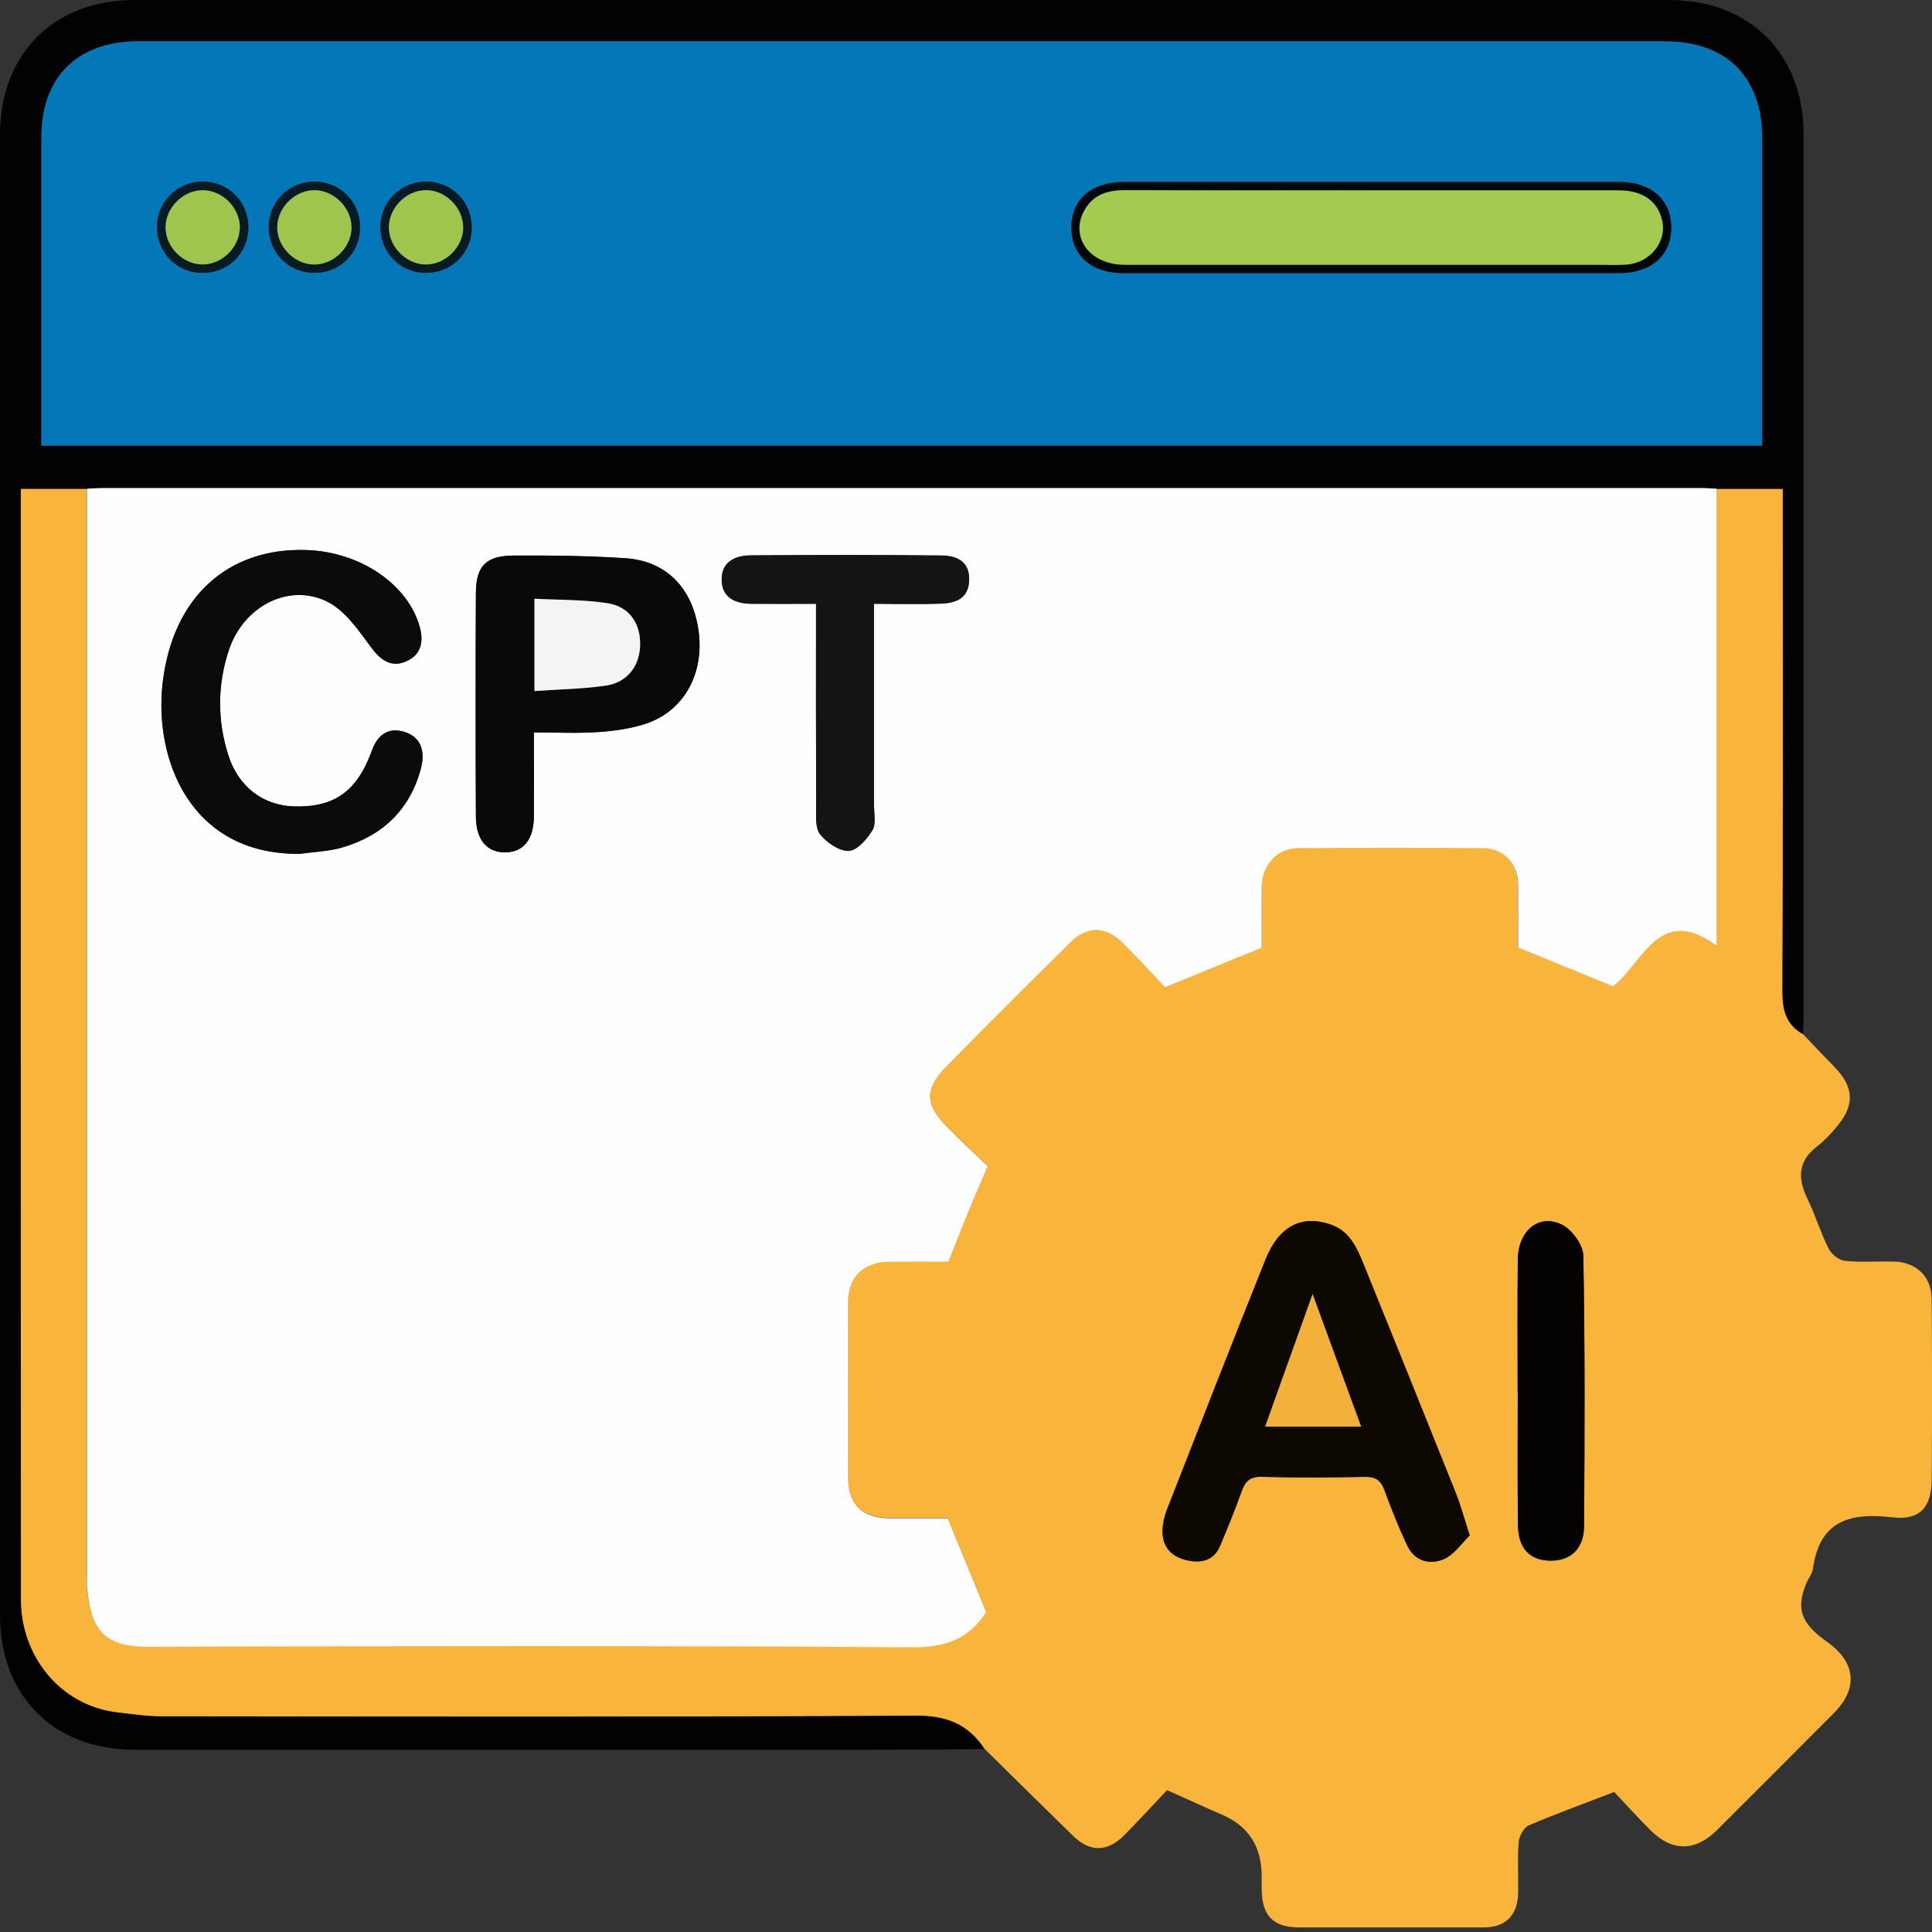 <svg width="30" height="30" viewBox="0 0 30 30" fill="none" xmlns="http://www.w3.org/2000/svg">
<rect x="0" y="0" width="30" height="30" fill="#333333" stroke="none"/>
<g clip-path="url(#clip0_2610_1128)">
<g clip-path="url(#clip1_2610_1128)">
<path d="M27.995 16.056C28.157 16.226 28.318 16.396 28.482 16.564C28.786 16.875 28.805 17.15 28.532 17.483C28.437 17.599 28.332 17.71 28.216 17.801C27.92 18.028 27.911 18.292 28.062 18.606C28.185 18.861 28.268 19.135 28.394 19.387C28.438 19.475 28.556 19.57 28.65 19.579C28.903 19.605 29.163 19.582 29.419 19.59C29.757 19.6 29.993 19.827 29.995 20.165C30.002 21.106 30.003 22.048 29.995 22.989C29.991 23.41 29.806 23.611 29.382 23.561C28.726 23.483 28.254 23.613 28.151 24.36C28.14 24.439 28.079 24.511 28.047 24.588C27.886 24.984 27.966 25.208 28.365 25.49C28.819 25.811 28.86 26.216 28.474 26.603C27.87 27.21 27.265 27.816 26.659 28.42C26.323 28.753 25.963 28.754 25.629 28.42C25.425 28.215 25.231 28.002 25.065 27.826C24.589 28.01 24.158 28.165 23.738 28.345C23.661 28.378 23.59 28.512 23.582 28.604C23.561 28.87 23.579 29.138 23.573 29.405C23.565 29.743 23.373 29.929 23.041 29.929C22.089 29.93 21.137 29.93 20.184 29.929C19.767 29.929 19.594 29.75 19.591 29.325C19.591 29.261 19.591 29.197 19.591 29.133C19.591 28.672 19.385 28.353 18.972 28.177C18.703 28.061 18.437 27.937 18.122 27.797C17.909 28.021 17.686 28.266 17.454 28.5C17.192 28.762 16.923 28.762 16.66 28.505C16.201 28.057 15.746 27.606 15.288 27.156C15.034 26.773 14.701 26.637 14.221 26.64C10.316 26.662 6.412 26.654 2.508 26.65C2.277 26.65 2.047 26.616 1.817 26.588C0.925 26.481 0.325 25.701 0.325 24.846C0.322 19.209 0.323 13.571 0.323 7.934V7.586H1.349C1.349 13.228 1.349 18.869 1.349 24.511C1.349 24.554 1.347 24.597 1.349 24.64C1.405 25.253 1.568 25.57 2.301 25.567C6.261 25.553 10.223 25.549 14.183 25.574C14.705 25.577 15.06 25.425 15.312 25.026C15.112 24.538 14.915 24.057 14.714 23.57C14.414 23.57 14.114 23.57 13.815 23.57C13.392 23.57 13.169 23.359 13.168 22.943C13.165 22.033 13.165 21.123 13.168 20.213C13.169 19.82 13.408 19.591 13.808 19.588C14.117 19.586 14.427 19.588 14.724 19.588C14.828 19.326 14.923 19.083 15.022 18.841C15.121 18.602 15.224 18.364 15.335 18.104C15.13 17.906 14.92 17.707 14.714 17.504C14.361 17.152 14.347 16.909 14.69 16.557C15.327 15.907 15.973 15.266 16.62 14.627C16.881 14.371 17.165 14.375 17.429 14.635C17.664 14.867 17.886 15.113 18.088 15.326C18.618 15.109 19.099 14.912 19.59 14.71C19.59 14.394 19.586 14.074 19.591 13.752C19.597 13.431 19.831 13.169 20.138 13.166C21.102 13.157 22.066 13.156 23.028 13.166C23.352 13.169 23.569 13.413 23.571 13.732C23.574 14.063 23.571 14.394 23.571 14.707C24.072 14.913 24.553 15.11 25.044 15.311C25.51 14.955 25.756 14.023 26.654 14.68V7.588H27.682V7.964C27.682 10.439 27.687 12.915 27.676 15.39C27.675 15.682 27.73 15.908 27.993 16.055L27.995 16.056ZM22.821 23.845C22.732 23.57 22.681 23.374 22.606 23.187C22.135 22.009 21.66 20.832 21.183 19.657C21.074 19.388 20.965 19.115 20.653 19.011C20.21 18.863 19.859 19.039 19.652 19.552C19.132 20.849 18.625 22.15 18.116 23.451C18.078 23.549 18.054 23.657 18.051 23.761C18.043 24.008 18.177 24.167 18.411 24.223C18.636 24.278 18.844 24.246 18.946 23.999C19.061 23.724 19.176 23.448 19.275 23.167C19.332 23.006 19.403 22.926 19.592 22.931C20.127 22.946 20.662 22.943 21.196 22.932C21.364 22.929 21.443 22.989 21.498 23.142C21.604 23.432 21.718 23.719 21.85 23.998C21.965 24.242 22.201 24.304 22.421 24.208C22.582 24.138 22.696 23.961 22.819 23.844L22.821 23.845ZM23.566 21.604H23.567C23.567 22.299 23.561 22.993 23.57 23.688C23.575 24.044 23.753 24.228 24.06 24.235C24.384 24.244 24.595 24.056 24.596 23.697C24.605 22.297 24.611 20.898 24.584 19.498C24.581 19.331 24.407 19.097 24.251 19.019C23.897 18.844 23.575 19.11 23.568 19.552C23.559 20.236 23.565 20.92 23.565 21.604H23.566Z" fill="#F9B43C"/>
<path d="M1.349 7.59H0.321V7.938C0.321 13.575 0.319 19.213 0.323 24.85C0.323 25.706 0.923 26.485 1.815 26.592C2.045 26.62 2.275 26.654 2.506 26.654C6.411 26.658 10.315 26.666 14.219 26.644C14.7 26.641 15.032 26.778 15.287 27.16C14.709 27.164 14.131 27.17 13.553 27.17C9.732 27.17 5.91 27.17 2.088 27.17C0.835 27.17 0 26.335 0 25.083C0 17.418 0 9.754 0 2.088C0 0.836 0.836 0 2.088 0C10.031 0 17.975 0 25.918 0C27.17 0 28.006 0.836 28.006 2.088C28.006 6.638 28.006 11.187 28.006 15.737C28.006 15.844 28 15.95 27.997 16.057C27.734 15.91 27.679 15.683 27.68 15.393C27.691 12.918 27.686 10.441 27.686 7.966V7.59C27.332 7.59 26.994 7.59 26.658 7.59C26.573 7.586 26.487 7.58 26.402 7.58C18.137 7.58 9.871 7.58 1.607 7.58C1.522 7.58 1.436 7.586 1.351 7.59H1.349ZM27.364 6.923C27.364 6.794 27.364 6.689 27.364 6.584C27.364 5.106 27.364 3.63 27.364 2.152C27.364 1.194 26.809 0.642 25.848 0.642C17.947 0.642 10.046 0.642 2.146 0.642C1.204 0.642 0.644 1.198 0.643 2.133C0.642 3.632 0.643 5.131 0.643 6.629C0.643 6.722 0.643 6.815 0.643 6.922H27.363L27.364 6.923Z" fill="#020202"/>
<path d="M1.349 7.589C1.434 7.585 1.52 7.578 1.605 7.578C9.87 7.578 18.136 7.578 26.4 7.578C26.485 7.578 26.571 7.585 26.656 7.589C26.656 9.943 26.656 12.299 26.656 14.685C25.758 14.027 25.512 14.96 25.046 15.316C24.555 15.114 24.074 14.918 23.573 14.712C23.573 14.4 23.575 14.068 23.573 13.737C23.571 13.418 23.354 13.174 23.03 13.171C22.066 13.161 21.103 13.162 20.14 13.171C19.832 13.174 19.599 13.436 19.593 13.757C19.587 14.077 19.592 14.399 19.592 14.715C19.1 14.917 18.619 15.113 18.089 15.33C17.888 15.118 17.666 14.872 17.431 14.64C17.167 14.379 16.883 14.374 16.622 14.632C15.975 15.271 15.329 15.913 14.692 16.562C14.349 16.912 14.363 17.156 14.716 17.508C14.921 17.712 15.131 17.91 15.337 18.108C15.226 18.369 15.122 18.606 15.024 18.846C14.925 19.087 14.831 19.33 14.726 19.593C14.429 19.593 14.119 19.591 13.81 19.593C13.408 19.596 13.171 19.824 13.17 20.218C13.167 21.127 13.167 22.038 13.17 22.948C13.171 23.363 13.394 23.575 13.816 23.575C14.115 23.575 14.415 23.575 14.716 23.575C14.916 24.062 15.114 24.543 15.314 25.031C15.062 25.429 14.706 25.583 14.185 25.579C10.224 25.554 6.263 25.558 2.302 25.572C1.57 25.575 1.407 25.258 1.351 24.644C1.347 24.602 1.351 24.558 1.351 24.516C1.351 18.874 1.351 13.232 1.351 7.591L1.349 7.589ZM4.654 13.259C4.875 13.228 5.103 13.222 5.315 13.16C5.945 12.976 6.37 12.57 6.538 11.926C6.599 11.692 6.555 11.46 6.295 11.371C6.038 11.283 5.863 11.406 5.775 11.658C5.757 11.708 5.736 11.758 5.715 11.806C5.49 12.327 5.136 12.545 4.556 12.523C4.081 12.504 3.7 12.215 3.545 11.726C3.372 11.182 3.376 10.628 3.556 10.09C3.782 9.416 4.484 9.046 5.083 9.343C5.364 9.482 5.572 9.796 5.771 10.062C5.922 10.264 6.087 10.368 6.31 10.269C6.532 10.171 6.585 9.975 6.517 9.731C6.331 9.072 5.593 8.568 4.752 8.542C3.532 8.505 2.676 9.282 2.525 10.619C2.394 11.787 2.952 13.274 4.654 13.259ZM8.292 11.374C8.644 11.374 8.964 11.39 9.281 11.369C9.534 11.351 9.793 11.317 10.032 11.237C10.622 11.038 10.936 10.461 10.848 9.803C10.757 9.135 10.35 8.711 9.705 8.669C9.13 8.632 8.552 8.625 7.975 8.628C7.545 8.63 7.39 8.792 7.389 9.211C7.384 10.367 7.384 11.523 7.389 12.679C7.39 13.049 7.568 13.246 7.86 13.236C8.133 13.228 8.287 13.031 8.29 12.674C8.294 12.257 8.29 11.84 8.29 11.374H8.292ZM12.671 9.378C12.671 10.451 12.669 11.487 12.673 12.523C12.673 12.67 12.656 12.857 12.735 12.957C12.838 13.086 13.031 13.22 13.181 13.214C13.31 13.209 13.462 13.032 13.547 12.895C13.606 12.8 13.572 12.645 13.572 12.517C13.573 11.48 13.572 10.444 13.572 9.378C13.926 9.378 14.267 9.387 14.606 9.375C14.832 9.367 15.037 9.303 15.049 9.019C15.063 8.714 14.85 8.63 14.612 8.629C13.628 8.619 12.645 8.621 11.662 8.627C11.414 8.628 11.201 8.728 11.207 9.01C11.213 9.29 11.426 9.376 11.675 9.378C11.994 9.381 12.314 9.378 12.671 9.378Z" fill="#FEFEFE"/>
<path d="M22.821 23.844C22.698 23.962 22.583 24.138 22.423 24.209C22.203 24.305 21.967 24.243 21.852 23.998C21.72 23.72 21.606 23.431 21.5 23.142C21.444 22.99 21.366 22.929 21.198 22.933C20.664 22.943 20.128 22.946 19.594 22.932C19.404 22.927 19.333 23.007 19.277 23.167C19.177 23.448 19.063 23.724 18.948 24C18.845 24.246 18.636 24.278 18.413 24.223C18.18 24.166 18.046 24.008 18.053 23.761C18.056 23.657 18.08 23.549 18.117 23.452C18.626 22.15 19.133 20.849 19.654 19.553C19.86 19.04 20.211 18.863 20.655 19.012C20.967 19.116 21.076 19.39 21.185 19.657C21.662 20.833 22.136 22.009 22.607 23.187C22.682 23.375 22.734 23.57 22.823 23.845L22.821 23.844ZM21.134 22.15C20.882 21.46 20.644 20.809 20.381 20.091C20.122 20.817 19.886 21.474 19.644 22.15H21.134H21.134Z" fill="#0D0801"/>
<path d="M23.567 21.6C23.567 20.916 23.561 20.232 23.57 19.549C23.576 19.107 23.899 18.84 24.253 19.015C24.409 19.092 24.582 19.328 24.586 19.494C24.613 20.894 24.607 22.294 24.598 23.693C24.596 24.052 24.386 24.24 24.062 24.232C23.754 24.223 23.577 24.041 23.572 23.684C23.562 22.989 23.569 22.295 23.569 21.6H23.568H23.567Z" fill="#050301"/>
<path d="M27.363 6.92H0.642C0.642 6.813 0.642 6.719 0.642 6.627C0.642 5.128 0.642 3.629 0.642 2.131C0.642 1.196 1.203 0.641 2.145 0.641C10.046 0.641 17.947 0.641 25.846 0.641C26.808 0.641 27.362 1.192 27.363 2.15C27.363 3.628 27.363 5.105 27.363 6.582C27.363 6.688 27.363 6.793 27.363 6.921V6.92ZM21.328 2.822C20.035 2.822 18.741 2.822 17.447 2.822C16.949 2.822 16.637 3.095 16.635 3.526C16.634 3.959 16.945 4.236 17.439 4.236C20.005 4.236 22.572 4.236 25.137 4.236C25.637 4.236 25.948 3.965 25.95 3.532C25.952 3.1 25.639 2.822 25.145 2.822C23.873 2.821 22.601 2.822 21.328 2.822V2.822ZM3.139 4.238C3.538 4.242 3.852 3.936 3.856 3.538C3.86 3.14 3.552 2.825 3.156 2.821C2.759 2.817 2.442 3.125 2.438 3.521C2.435 3.92 2.741 4.235 3.139 4.238ZM4.88 4.238C5.278 4.238 5.59 3.93 5.591 3.531C5.591 3.134 5.281 2.822 4.884 2.821C4.487 2.82 4.174 3.131 4.173 3.528C4.173 3.927 4.481 4.237 4.88 4.237V4.238ZM6.6 4.238C7 4.245 7.318 3.94 7.325 3.545C7.332 3.147 7.027 2.828 6.631 2.821C6.233 2.814 5.913 3.12 5.907 3.514C5.901 3.914 6.205 4.232 6.6 4.237V4.238Z" fill="#0377B7"/>
<path d="M4.653 13.258C2.951 13.273 2.393 11.785 2.524 10.618C2.674 9.279 3.53 8.503 4.751 8.54C5.593 8.566 6.33 9.071 6.516 9.73C6.584 9.975 6.531 10.169 6.309 10.268C6.086 10.367 5.921 10.262 5.77 10.06C5.571 9.794 5.363 9.482 5.082 9.342C4.483 9.045 3.781 9.413 3.555 10.088C3.375 10.628 3.371 11.181 3.544 11.724C3.699 12.213 4.08 12.504 4.555 12.521C5.136 12.543 5.489 12.324 5.714 11.805C5.735 11.755 5.756 11.707 5.774 11.657C5.862 11.405 6.037 11.283 6.294 11.369C6.555 11.458 6.598 11.691 6.537 11.925C6.369 12.568 5.944 12.975 5.314 13.159C5.102 13.22 4.874 13.227 4.653 13.258Z" fill="#0B0B0B"/>
<path d="M8.291 11.372C8.291 11.838 8.294 12.255 8.291 12.672C8.289 13.029 8.134 13.226 7.861 13.234C7.569 13.244 7.392 13.047 7.39 12.677C7.385 11.521 7.385 10.365 7.39 9.209C7.392 8.79 7.546 8.628 7.976 8.626C8.553 8.623 9.131 8.629 9.707 8.667C10.35 8.709 10.758 9.133 10.848 9.801C10.937 10.459 10.623 11.036 10.034 11.235C9.795 11.315 9.535 11.35 9.282 11.367C8.965 11.389 8.645 11.372 8.293 11.372H8.291ZM8.298 10.729C8.691 10.702 9.052 10.697 9.405 10.645C9.736 10.597 9.927 10.346 9.939 10.024C9.951 9.683 9.776 9.418 9.428 9.364C9.057 9.308 8.677 9.316 8.298 9.295V10.728V10.729Z" fill="#090909"/>
<path d="M12.671 9.373C12.313 9.373 11.993 9.376 11.674 9.373C11.425 9.371 11.211 9.286 11.206 9.005C11.201 8.723 11.413 8.623 11.661 8.622C12.645 8.616 13.627 8.614 14.611 8.624C14.85 8.626 15.062 8.71 15.048 9.015C15.036 9.298 14.831 9.363 14.606 9.371C14.266 9.383 13.925 9.373 13.572 9.373C13.572 10.439 13.572 11.475 13.572 12.512C13.572 12.64 13.605 12.795 13.546 12.89C13.462 13.027 13.309 13.205 13.18 13.21C13.03 13.215 12.838 13.082 12.734 12.952C12.655 12.853 12.674 12.666 12.673 12.518C12.669 11.482 12.671 10.446 12.671 9.373Z" fill="#131414"/>
<path d="M21.135 22.153H19.645C19.887 21.477 20.122 20.82 20.382 20.094C20.645 20.811 20.883 21.462 21.136 22.153H21.135Z" fill="#F3B03B"/>
<path d="M21.33 2.828C22.602 2.828 23.874 2.828 25.146 2.828C25.64 2.828 25.953 3.107 25.951 3.539C25.949 3.971 25.638 4.241 25.139 4.242C22.573 4.242 20.006 4.242 17.44 4.242C16.946 4.242 16.635 3.965 16.636 3.532C16.637 3.102 16.95 2.829 17.448 2.829C18.742 2.829 20.035 2.829 21.33 2.829V2.828ZM21.292 2.957C20.02 2.957 18.747 2.96 17.474 2.955C17.21 2.954 16.984 3.016 16.845 3.256C16.602 3.677 16.915 4.113 17.462 4.113C19.9 4.115 22.337 4.113 24.776 4.113C24.936 4.113 25.097 4.123 25.257 4.11C25.624 4.081 25.883 3.757 25.811 3.43C25.744 3.129 25.509 2.958 25.141 2.958C23.858 2.956 22.574 2.958 21.291 2.958L21.292 2.957Z" fill="#01080C"/>
<path d="M3.139 4.238C2.742 4.234 2.436 3.921 2.438 3.521C2.441 3.125 2.758 2.816 3.156 2.82C3.553 2.824 3.86 3.14 3.856 3.538C3.853 3.934 3.538 4.241 3.139 4.238ZM3.724 3.541C3.73 3.239 3.47 2.965 3.166 2.952C2.853 2.94 2.568 3.22 2.57 3.534C2.573 3.837 2.841 4.105 3.144 4.106C3.446 4.107 3.718 3.842 3.723 3.54L3.724 3.541Z" fill="#081A23"/>
<path d="M4.88 4.237C4.481 4.237 4.173 3.927 4.173 3.527C4.173 3.131 4.486 2.819 4.883 2.82C5.281 2.821 5.591 3.133 5.591 3.531C5.591 3.93 5.279 4.238 4.88 4.238V4.237ZM4.888 4.105C5.192 4.1 5.459 3.83 5.458 3.529C5.458 3.214 5.17 2.936 4.858 2.951C4.555 2.965 4.296 3.241 4.305 3.543C4.313 3.846 4.587 4.11 4.888 4.105Z" fill="#081A23"/>
<path d="M6.601 4.237C6.205 4.231 5.901 3.913 5.907 3.514C5.913 3.119 6.232 2.814 6.631 2.82C7.027 2.827 7.332 3.146 7.325 3.545C7.318 3.94 7.001 4.244 6.601 4.238V4.237ZM7.193 3.516C7.183 3.211 6.912 2.949 6.611 2.952C6.296 2.954 6.022 3.245 6.04 3.557C6.057 3.86 6.338 4.119 6.637 4.105C6.942 4.092 7.202 3.815 7.194 3.516H7.193Z" fill="#081A23"/>
<path d="M8.299 10.73V9.297C8.678 9.317 9.058 9.309 9.429 9.366C9.777 9.419 9.951 9.685 9.94 10.026C9.929 10.348 9.738 10.599 9.405 10.647C9.051 10.699 8.691 10.703 8.299 10.731V10.73Z" fill="#F5F4F4"/>
<path d="M21.291 2.956C22.574 2.956 23.858 2.955 25.14 2.956C25.509 2.956 25.744 3.127 25.811 3.428C25.883 3.756 25.624 4.08 25.257 4.108C25.098 4.12 24.937 4.111 24.776 4.111C22.337 4.111 19.9 4.112 17.462 4.111C16.915 4.111 16.602 3.674 16.845 3.254C16.983 3.015 17.209 2.952 17.474 2.953C18.746 2.958 20.019 2.955 21.292 2.955L21.291 2.956Z" fill="#A5CA50"/>
<path d="M3.724 3.541C3.718 3.843 3.446 4.108 3.144 4.107C2.842 4.106 2.573 3.838 2.571 3.535C2.568 3.22 2.854 2.941 3.167 2.954C3.471 2.966 3.73 3.24 3.725 3.542L3.724 3.541Z" fill="#A0C54E"/>
<path d="M4.888 4.108C4.588 4.113 4.314 3.849 4.305 3.546C4.296 3.245 4.556 2.968 4.859 2.954C5.17 2.939 5.458 3.216 5.459 3.532C5.459 3.833 5.192 4.103 4.888 4.108Z" fill="#A0C54E"/>
<path d="M7.193 3.517C7.201 3.816 6.941 4.093 6.636 4.107C6.337 4.12 6.056 3.862 6.039 3.559C6.022 3.246 6.295 2.956 6.61 2.953C6.912 2.95 7.183 3.213 7.192 3.517H7.193Z" fill="#A0C54E"/>
</g>
</g>
<defs>
<clipPath id="clip0_2610_1128">
<rect width="30" height="30" fill="white"/>
</clipPath>
<clipPath id="clip1_2610_1128">
<rect width="30" height="29.933" fill="white"/>
</clipPath>
</defs>
</svg>
